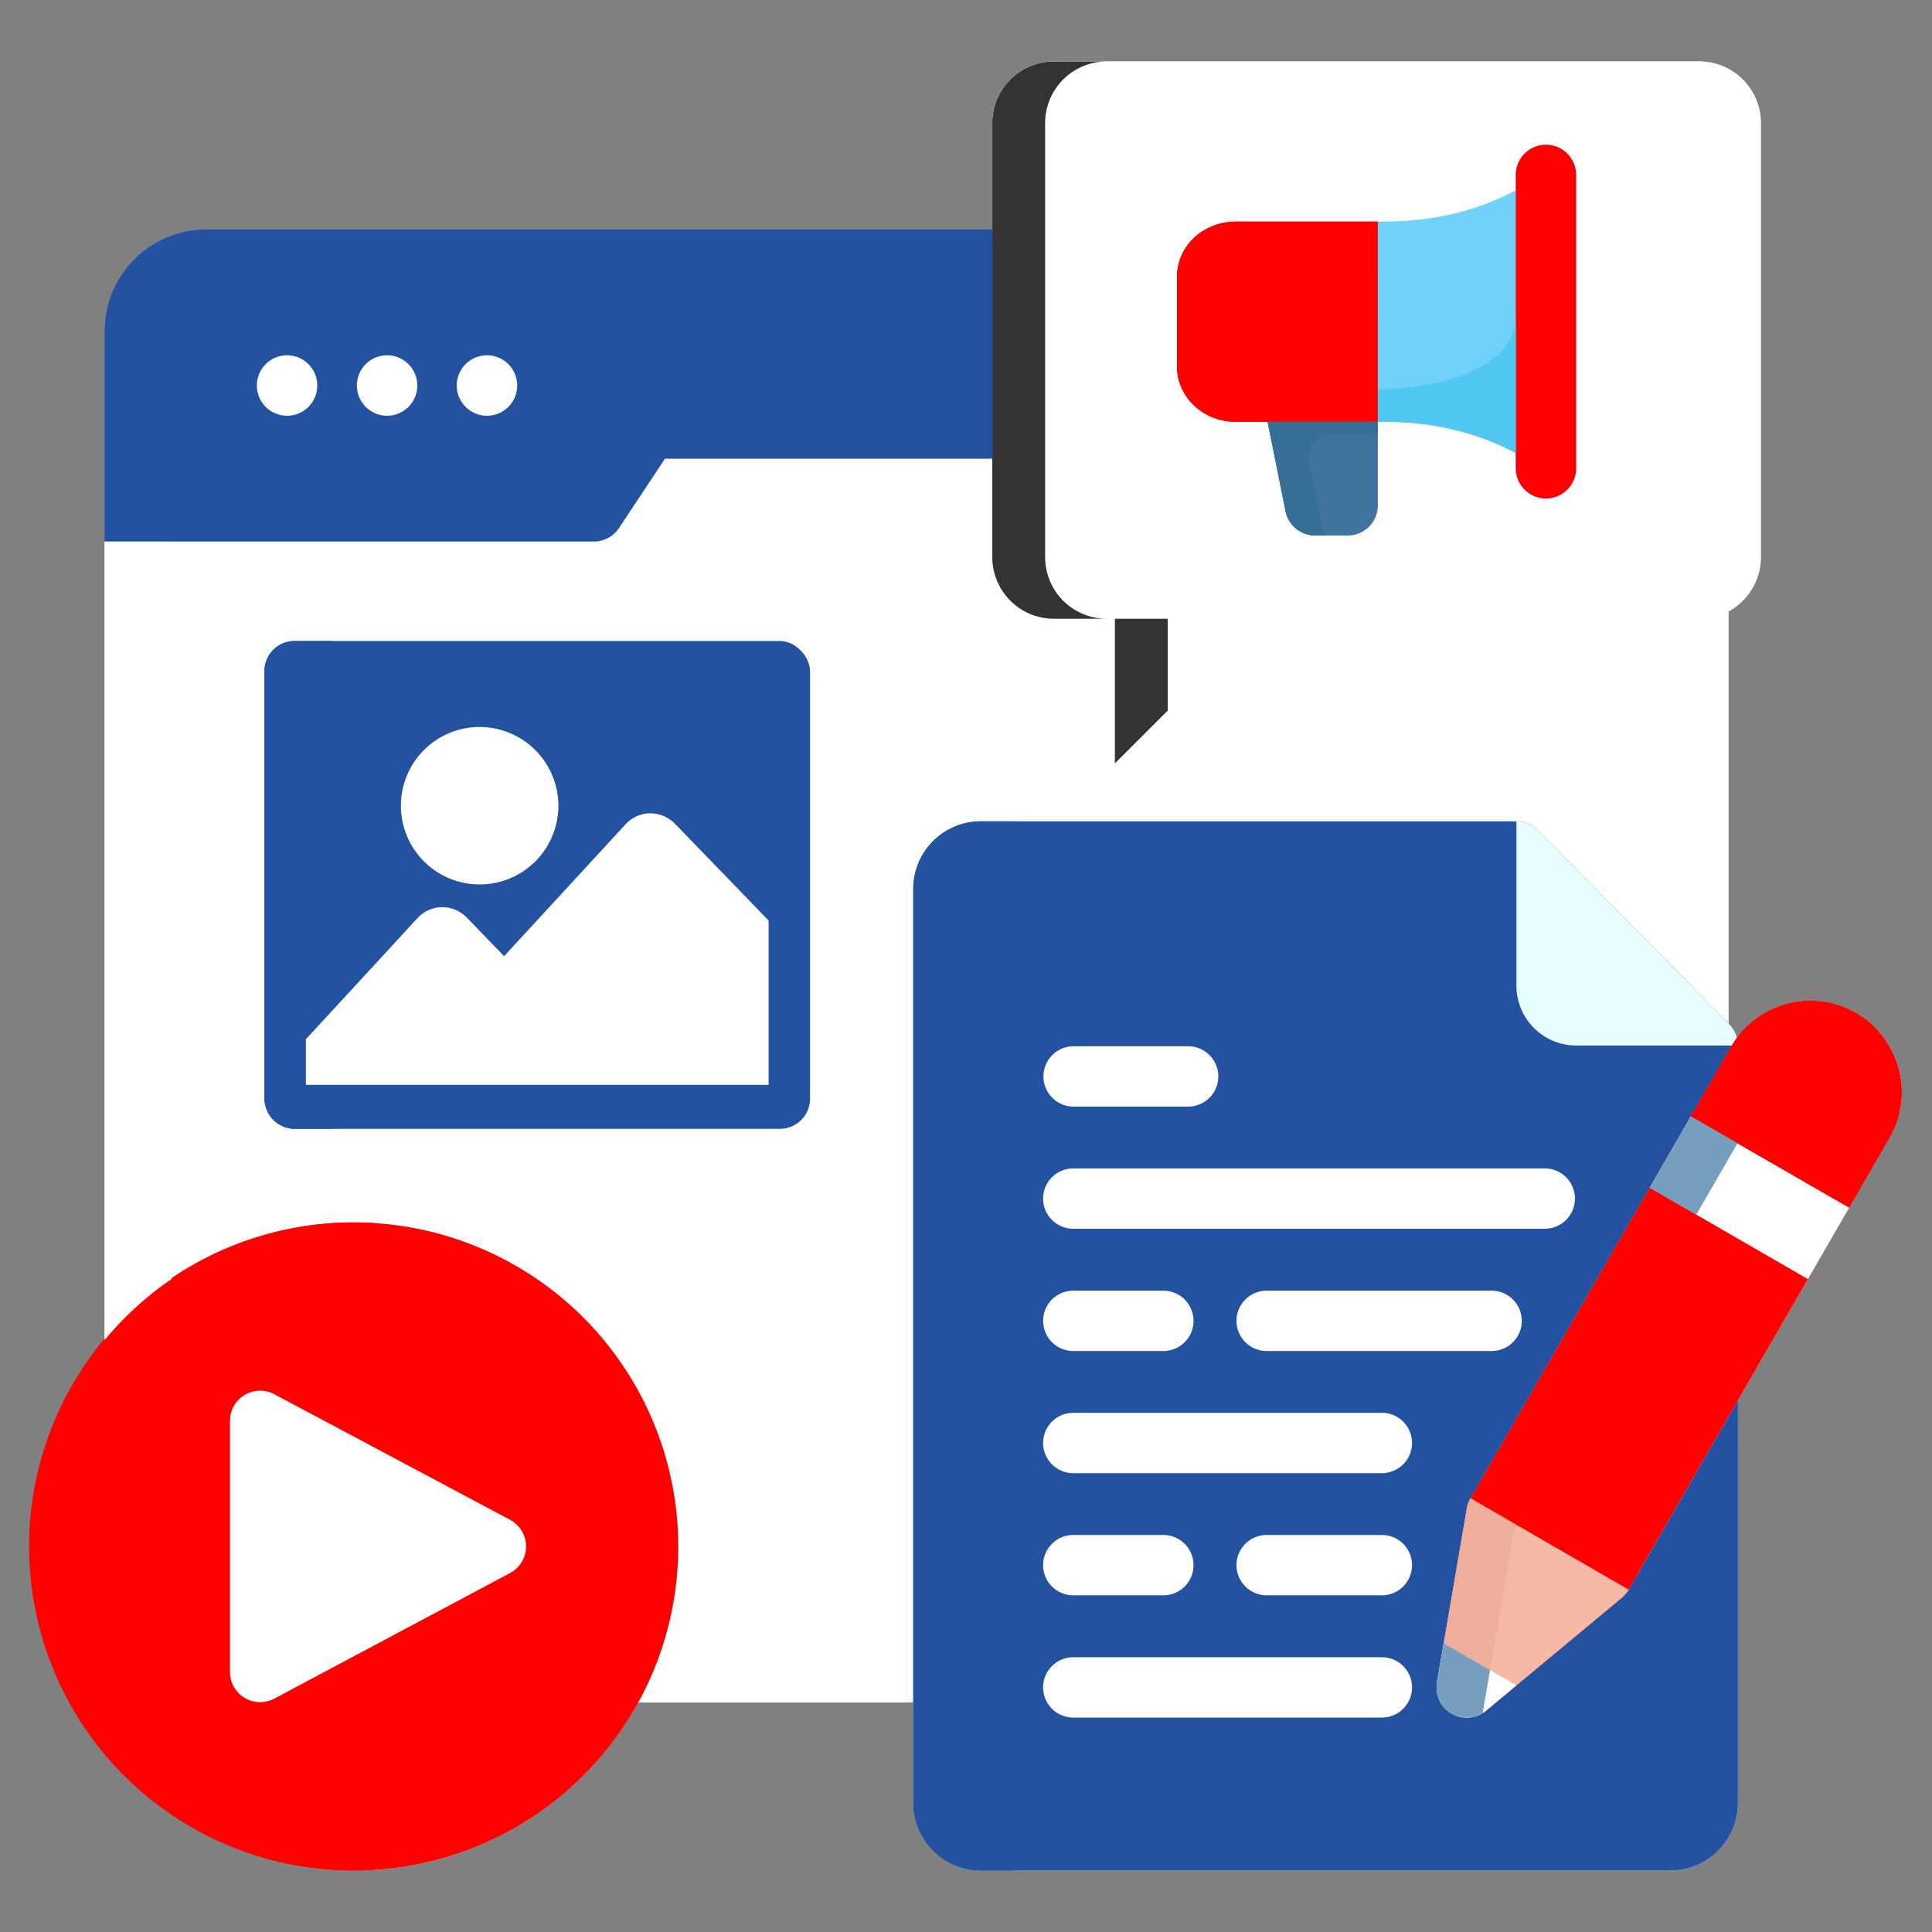 <svg xmlns="http://www.w3.org/2000/svg" version="1.1" xmlns:xlink="http://www.w3.org/1999/xlink" width="512" height="512" x="0" y="0" viewBox="0 0 512 512" style="enable-background:new 0 0 512 512" xml:space="preserve" class=""><rect x="0" y="0" width="512" height="512" fill="#808080" stroke="none"/><g><path fill="#ffffff" d="M503.163 283.155a24.2 24.2 0 0 0-42.856-8.086 7.987 7.987 0 0 0-2.038-3.607l-.163-.165V162a16.314 16.314 0 0 0 8.532-14.3V32.565a16.318 16.318 0 0 0-16.272-16.272H279.245a16.319 16.319 0 0 0-16.273 16.272v28.259H54.632a26.933 26.933 0 0 0-26.9 26.9v267.4a85.845 85.845 0 1 0 141.383 96.047h72.912v26.649a17.908 17.908 0 0 0 17.887 17.887h182.771a17.907 17.907 0 0 0 17.887-17.887V371.1l40.161-69.571a23.986 23.986 0 0 0 2.43-18.374z" opacity="1" data-original="#eafaff" class=""></path><path fill="#2352a1" d="M431.609 421.27a8 8 0 0 1-1.812 2.15l-35.972 29.9a7.993 7.993 0 0 1-12.989-7.5l7.909-46.119a7.994 7.994 0 0 1 .956-2.645L458.836 277.3a24.172 24.172 0 0 1 1.471-2.233 7.987 7.987 0 0 0-2.038-3.607l-50.71-51.42a8 8 0 0 0-5.691-2.381H259.912a17.909 17.909 0 0 0-17.887 17.888V477.82a17.908 17.908 0 0 0 17.887 17.887h182.773a17.907 17.907 0 0 0 17.887-17.887V371.1z" opacity="1" data-original="#e1efff" class=""></path><path fill="#2352a1" d="M252.025 477.82V235.549a17.909 17.909 0 0 1 17.887-17.888h-10a17.909 17.909 0 0 0-17.887 17.888V477.82a17.908 17.908 0 0 0 17.887 17.887h10a17.908 17.908 0 0 1-17.887-17.887z" opacity="1" data-original="#d7e8f9" class=""></path><path fill="#ffffff" d="M279.245 16.293h171.121a16.318 16.318 0 0 1 16.272 16.272V147.7a16.318 16.318 0 0 1-16.272 16.273H333.783L295.456 202.3v-38.325h-16.211a16.318 16.318 0 0 1-16.273-16.275V32.565a16.318 16.318 0 0 1 16.273-16.272z" opacity="1" data-original="#f7d119" class=""></path><path fill="#333333" d="M309.456 163.975h-14v38.327l14-14zM276.972 147.7V32.565a16.319 16.319 0 0 1 16.273-16.272h-14a16.319 16.319 0 0 0-16.273 16.272V147.7a16.319 16.319 0 0 0 16.273 16.273h14a16.319 16.319 0 0 1-16.273-16.273z" opacity="1" data-original="#efc411" class=""></path><path fill="#72d1fb" d="M409.691 38.359a7.994 7.994 0 0 0-7.994 7.995v4.082c-10.488 5.558-22.03 8.276-35.148 8.276H327.4c-8.534 0-15.477 6.561-15.477 14.627v23.81c0 8.066 6.943 14.627 15.477 14.627h8.521l4.761 23.711a7.992 7.992 0 0 0 7.837 6.421h8.615a7.994 7.994 0 0 0 8-7.994v-22.138h1.417c13.116 0 24.659 2.718 35.148 8.277v4.053a7.994 7.994 0 1 0 15.988 0V46.354a7.994 7.994 0 0 0-7.996-7.995z" opacity="1" data-original="#72d1fb"></path><path fill="#ff0000" d="M93.89 323.958a85.875 85.875 0 1 0 85.861 85.86 85.971 85.971 0 0 0-85.861-85.86z" opacity="1" data-original="#ff6969" class=""></path><path fill="#ff0000" d="M19 409.818a85.968 85.968 0 0 1 80.387-85.665 86.293 86.293 0 0 0-5.5-.195 85.875 85.875 0 1 0 0 171.749c1.85 0 3.679-.079 5.5-.195A85.986 85.986 0 0 1 19 409.818z" opacity="1" data-original="#f75e5e" class=""></path><path fill="#2352a1" d="M262.972 60.824H54.632a26.933 26.933 0 0 0-26.9 26.9v55.786h129.653a8 8 0 0 0 6.663-3.578l12.171-18.362h86.753zM263 31.944c-.008.208-.032.412-.032.621.004-.209.032-.413.032-.621z" opacity="1" data-original="#c4daec" class=""></path><path fill="#ffffff" fill-rule="evenodd" d="M76.089 110.175a8.008 8.008 0 1 0-8.022-8.022 8.027 8.027 0 0 0 8.022 8.022zM102.564 110.175a8.008 8.008 0 1 0-7.993-8.022 8.027 8.027 0 0 0 7.993 8.022zM129.039 110.175a8.008 8.008 0 1 0-7.993-8.022 8.009 8.009 0 0 0 7.993 8.022z" opacity="1" data-original="#83a7c5" class=""></path><path fill="#ffffff" d="M135.178 402.763 72.7 369.485a7.994 7.994 0 0 0-11.752 7.055v66.56a7.992 7.992 0 0 0 11.752 7.051l62.474-33.277a7.994 7.994 0 0 0 0-14.111z" opacity="1" data-original="#ffffff" class=""></path><rect width="144.594" height="129.287" x="70.079" y="169.87" fill="#2352a1" rx="7.994" opacity="1" data-original="#9dd46f" class=""></rect><path fill="#2352a1" d="M81.062 291.163v-113.3a8 8 0 0 1 8-7.994H78.073a7.994 7.994 0 0 0-7.994 7.994v113.3a7.994 7.994 0 0 0 7.994 7.994h10.984a8 8 0 0 1-7.995-7.994z" opacity="1" data-original="#94c961" class=""></path><path fill="#ffffff" d="M127.111 192.66a20.864 20.864 0 1 0 20.863 20.863 20.887 20.887 0 0 0-20.863-20.863z" opacity="1" data-original="#ffffff" class=""></path><path fill="#ff0000" d="M503.163 283.155a24.206 24.206 0 0 0-44.327-5.853L389.7 397.063a7.994 7.994 0 0 0-.956 2.645l-7.909 46.119a7.993 7.993 0 0 0 12.989 7.5l35.972-29.9a8 8 0 0 0 1.812-2.15l69.124-119.743a23.986 23.986 0 0 0 2.431-18.379z" opacity="1" data-original="#ffe958" class=""></path><path fill="#e7fffe" d="M417.725 277.075h41.257q.616-1.041 1.325-2.006a7.987 7.987 0 0 0-2.038-3.607l-50.71-51.42a8 8 0 0 0-5.691-2.381v43.557a15.857 15.857 0 0 0 15.857 15.857z" opacity="1" data-original="#cadeef" class=""></path><g fill="#83a7c5"><path d="M308.3 422.773h-23.87a7.994 7.994 0 0 1 0-15.988h23.87a7.994 7.994 0 0 1 0 15.988zM366.209 455.173H284.43a7.994 7.994 0 0 1 0-15.988h81.779a7.994 7.994 0 0 1 0 15.988zM366.209 422.773H335.68a7.994 7.994 0 0 1 0-15.988h30.529a7.994 7.994 0 0 1 0 15.988zM308.3 358.031h-23.87a7.994 7.994 0 0 1 0-15.988h23.87a7.994 7.994 0 0 1 0 15.988zM366.209 390.4H284.43a7.994 7.994 0 0 1 0-15.988h81.779a7.994 7.994 0 0 1 0 15.988zM395.292 358.031H335.68a7.994 7.994 0 0 1 0-15.988h59.612a7.994 7.994 0 1 1 0 15.988zM409.379 325.632H284.43a7.994 7.994 0 1 1 0-15.988h124.949a7.994 7.994 0 0 1 0 15.988zM314.959 293.261H284.43a7.995 7.995 0 0 1 0-15.989h30.529a7.995 7.995 0 0 1 0 15.989z" fill="#ffffff" opacity="1" data-original="#83a7c5" class=""></path></g><path fill="#ff0000" d="M409.691 132.1a7.994 7.994 0 0 1-7.994-8V46.354a7.994 7.994 0 1 1 15.988 0v77.752a7.994 7.994 0 0 1-7.994 7.994z" opacity="1" data-original="#ff6969" class=""></path><path fill="#ffffff" d="m437.209 314.767 41.905 24.212 10.938-18.949-41.934-24.161z" opacity="1" data-original="#83a7c5" class=""></path><path fill="#ff0000" d="m490.052 320.03 10.681-18.5a24.2 24.2 0 0 0-41.9-24.225l-10.718 18.566z" opacity="1" data-original="#ff6969" class=""></path><path fill="#f4baa6" d="M389.705 397.057v.006a7.994 7.994 0 0 0-.956 2.645l-7.909 46.119a7.993 7.993 0 0 0 12.989 7.5l35.972-29.9a8 8 0 0 0 1.812-2.15z" opacity="1" data-original="#f4baa6" class=""></path><path fill="#ff0000" d="m389.703 397.097 47.508-82.285 12.335 7.122-47.509 82.284z" opacity="1" data-original="#ffdb06" class=""></path><path fill="#2352a1" d="M27.73 87.725v55.785h17.842V87.248a26.98 26.98 0 0 1 21.62-26.424h-12.56A26.933 26.933 0 0 0 27.73 87.725z" opacity="1" data-original="#a3c0d9" class=""></path><path fill="#ffffff" d="M45.572 338.877V143.51H27.73v211.619a86.6 86.6 0 0 1 17.842-16.252z" opacity="1" data-original="#cce6f2" class=""></path><path fill="#ff0000" d="M365.132 58.712H327.4c-8.534 0-15.477 6.561-15.477 14.627v23.81c0 8.066 6.943 14.627 15.477 14.627h37.729z" opacity="1" data-original="#ff6969" class=""></path><path fill="#ff0000" d="M333.756 103.306c-8.534 0-15.477-6.562-15.477-14.627V64.868a13.81 13.81 0 0 1 .514-3.676 14.429 14.429 0 0 0-6.867 12.147v23.81c0 8.066 6.943 14.627 15.477 14.627h37.729v-8.47z" opacity="1" data-original="#f75e5e" class=""></path><path fill="#41739f" d="M340.685 135.487a7.992 7.992 0 0 0 7.837 6.421h8.615a7.994 7.994 0 0 0 8-7.994v-22.138h-29.213z" opacity="1" data-original="#41739f"></path><path fill="#376f99" d="m350.3 139.017-3.338-16.624a5.921 5.921 0 0 1 5.805-7.087h12.362v-3.53h-29.204l4.759 23.711a7.992 7.992 0 0 0 7.837 6.421h3a7.933 7.933 0 0 1-1.221-2.891z" opacity="1" data-original="#376f99"></path><path fill="#51c8f2" d="M401.7 120.053V83.476c0 19.53-36.565 19.83-36.565 19.83v8.47h1.417c13.113 0 24.656 2.718 35.148 8.277z" opacity="1" data-original="#51c8f2"></path><path fill="#ff0000" d="M471.071 284.6a24.286 24.286 0 0 1 26.669-11.419 24.22 24.22 0 0 0-38.9 4.125l-10.718 18.566 12.341 7.11z" opacity="1" data-original="#f75e5e" class=""></path><path fill="#759fbc" d="m460.459 302.979-12.341-7.11-10.909 18.898 12.332 7.125z" opacity="1" data-original="#759fbc" class=""></path><path fill="#ffffff" d="m382.605 435.51-1.769 10.317a7.993 7.993 0 0 0 12.989 7.5l8.042-6.686z" opacity="1" data-original="#83a7c5" class=""></path><path fill="#efad9c" d="m382.605 435.51 12.27 7.09 6.105-35.6a8.011 8.011 0 0 1 .956-2.644l.1-.176-12.332-7.125v.006a7.994 7.994 0 0 0-.956 2.645l-6.14 35.8z" opacity="1" data-original="#efad9c"></path><path fill="#759fbc" d="m382.605 435.51-1.769 10.317A7.983 7.983 0 0 0 393 453.919a7.735 7.735 0 0 1 .074-.8l1.8-10.521z" opacity="1" data-original="#759fbc" class=""></path><path fill="#ffffff" d="M178.831 218.265a9.182 9.182 0 0 0-6.549-2.728 8.963 8.963 0 0 0-6.48 2.889l-32.208 34.968-9.918-10.251a8.959 8.959 0 0 0-6.439-2.73h-.11a8.965 8.965 0 0 0-6.48 2.888L81.062 275.41v12.082h122.627v-43.544z" opacity="1" data-original="#ffffff" class=""></path></g></svg>